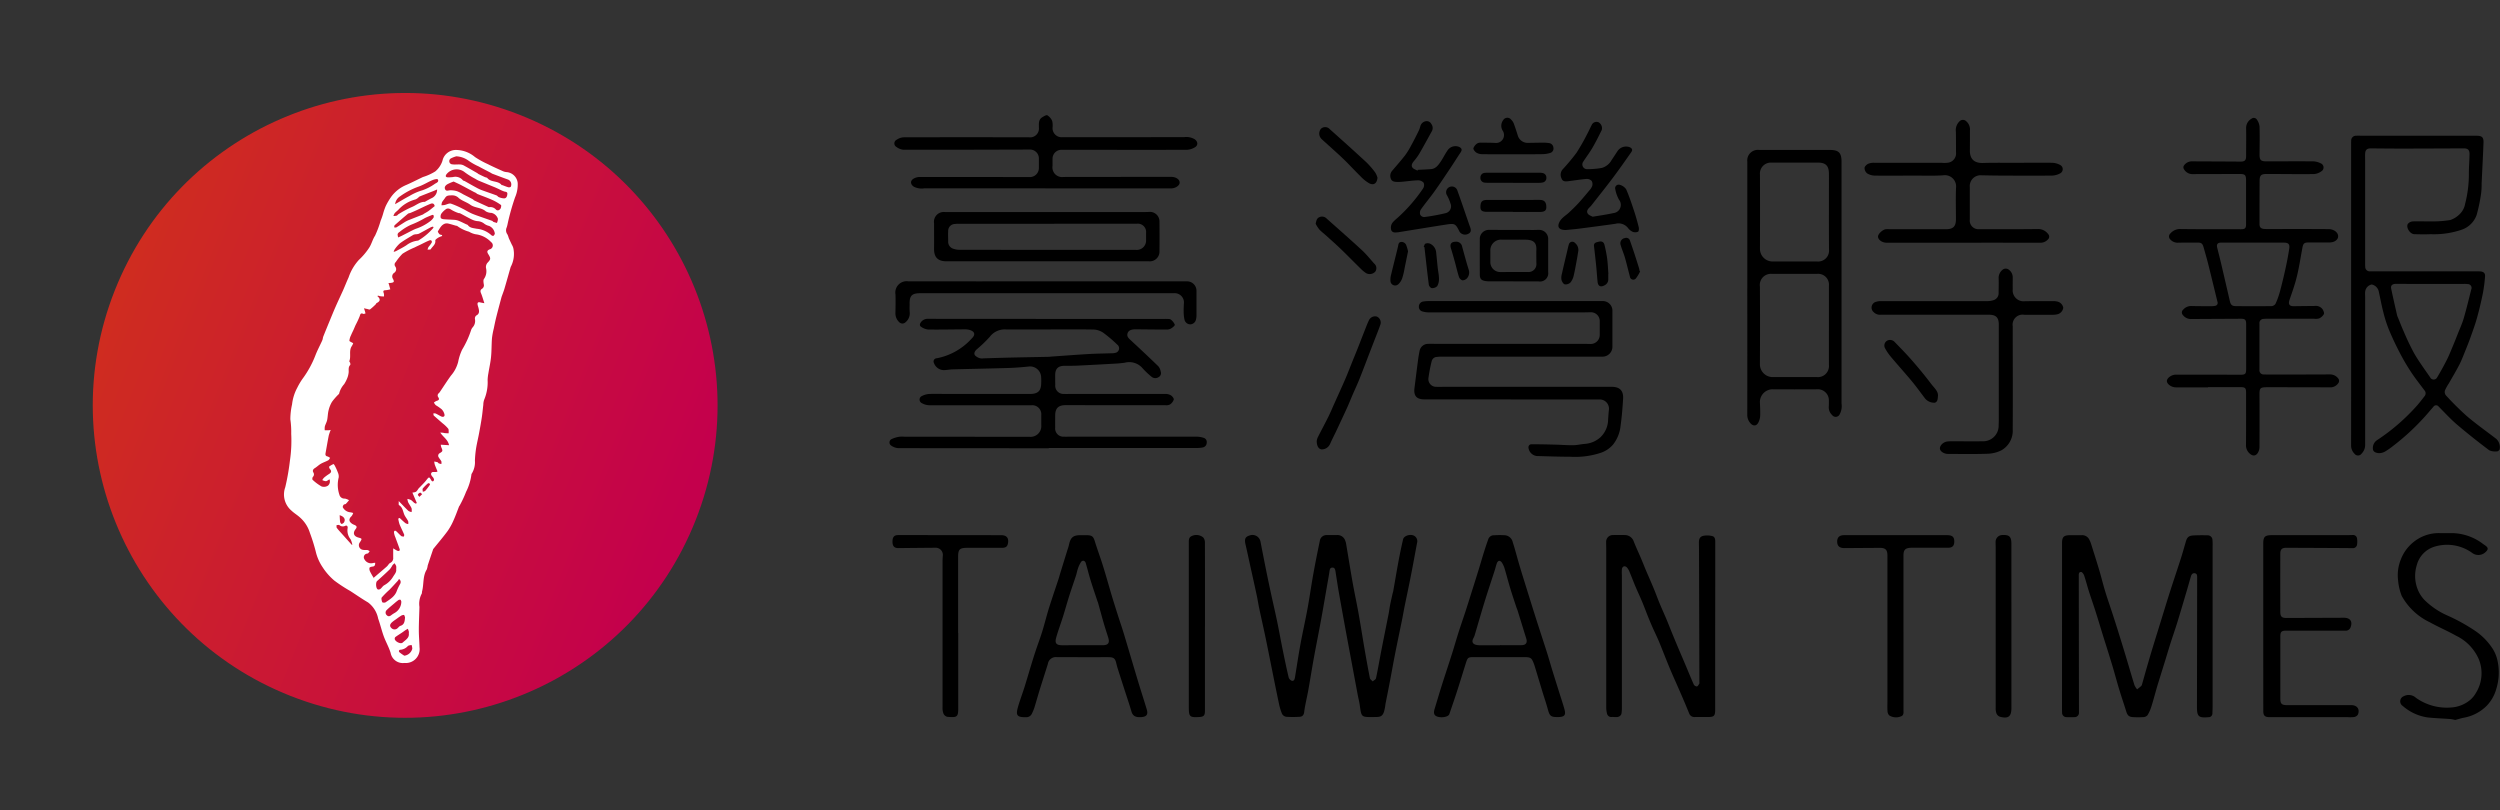 <svg xmlns="http://www.w3.org/2000/svg" xmlns:xlink="http://www.w3.org/1999/xlink" width="196.829" height="63.803" viewBox="0 0 196.829 63.803">
  <rect x="0" y="0" width="196.829" height="63.803" fill="#333333" stroke="none"/>
  <defs>
    <linearGradient id="linear-gradient" x1="0.5" y1="-0.015" x2="0.5" y2="0.977" gradientUnits="objectBoundingBox">
      <stop offset="0" stop-color="#cf2d1f"/>
      <stop offset="1" stop-color="#c4004c"/>
    </linearGradient>
  </defs>
  <g id="臺灣時報_彩_" data-name="臺灣時報(彩)" transform="translate(-4701.994 -1143.779)">
    <circle id="Ellipse_10" data-name="Ellipse 10" cx="24.595" cy="24.595" r="24.595" transform="matrix(0.367, -0.93, 0.93, 0.367, 4701.994, 1189.543)" fill="url(#linear-gradient)"/>
    <path id="Path_2763" data-name="Path 2763" d="M5579.255,1206.875V1195.06c0-.082,0-.165.006-.248a.377.377,0,0,1,.405-.405c.147-.011.3,0,.445,0l8.991,0c.459,0,.593.111.576.564-.039,1.062-.1,2.123-.147,3.184a6.426,6.426,0,0,1-.037.766,13.2,13.2,0,0,1-.354,1.718,1.9,1.9,0,0,1-1.142,1.154,6.733,6.733,0,0,1-2.477.365c-.429.021-.859.01-1.288,0-.332-.005-.674-.517-.514-.807a.552.552,0,0,1,.408-.2c.5-.021,1.007.01,1.511,0a8.353,8.353,0,0,0,1.428-.109,1.916,1.916,0,0,0,.719-.445,1.488,1.488,0,0,0,.45-.846,9.324,9.324,0,0,0,.291-2.4c0-.5.046-1,.051-1.507,0-.327-.136-.443-.46-.442-1.626.006-3.252.015-4.879.017-.809,0-1.618-.01-2.427-.016-.312,0-.438.112-.452.425-.009.181,0,.363,0,.545v8c0,.115,0,.232.007.346a.353.353,0,0,0,.385.364c.156,0,.313,0,.47,0l7.951,0c.091,0,.183,0,.272.007.242.023.376.143.356.386a11.563,11.563,0,0,1-.168,1.317c-.132.653-.285,1.3-.463,1.946-.145.522-.334,1.032-.515,1.543-.117.333-.249.661-.382.989-.154.381-.3.77-.482,1.135-.261.511-.559,1-.841,1.5a3.515,3.515,0,0,0-.31.561.436.436,0,0,0,.073.373,22.856,22.856,0,0,0,1.646,1.635c.746.634,1.547,1.2,2.328,1.8a.915.915,0,0,1,.267.818c-.033.072-.129.165-.194.164a1.18,1.18,0,0,1-.633-.088c-.867-.655-1.723-1.328-2.549-2.034-.506-.432-.956-.931-1.426-1.4a.252.252,0,0,0-.422.018c-.29.327-.566.666-.866.983a18.094,18.094,0,0,1-2.285,2.08,5.685,5.685,0,0,1-.625.44.982.982,0,0,1-.508.142c-.195-.013-.451-.077-.474-.322a.738.738,0,0,1,.333-.707,15.742,15.742,0,0,0,3-2.564c.266-.28.5-.592.739-.9a.346.346,0,0,0-.016-.456c-.349-.469-.715-.927-1.037-1.414a16.53,16.53,0,0,1-.888-1.509c-.318-.612-.616-1.237-.88-1.874a10.5,10.5,0,0,1-.439-1.387c-.14-.541-.237-1.093-.361-1.638a.713.713,0,0,0-.548-.509.647.647,0,0,0-.514.59c-.013.131,0,.264,0,.4q0,5.808,0,11.617a.969.969,0,0,1-.282.712.344.344,0,0,1-.556.007.917.917,0,0,1-.268-.692Q5579.26,1212.808,5579.255,1206.875Zm6.313-.8v0c-.446,0-.892,0-1.336,0-.479,0-.958-.008-1.436-.006-.3,0-.439.123-.387.374.146.708.311,1.414.47,2.119a.826.826,0,0,0,.055.137c.156.38.3.764.471,1.138a19.1,19.1,0,0,0,.829,1.73c.376.645.824,1.249,1.246,1.866a.308.308,0,0,0,.549,0q.411-.686.771-1.4c.181-.358.325-.734.48-1.1.124-.295.241-.592.358-.89.165-.419.357-.831.483-1.262.219-.75.4-1.511.592-2.268a.3.3,0,0,0-.275-.426,2.166,2.166,0,0,0-.321-.014Z" transform="translate(-692.154 -39.941)" fill-rule="evenodd"/>
    <path id="Path_2764" data-name="Path 2764" d="M5046.424,1272.975q-5.919,0-11.839-.008a1.082,1.082,0,0,1-.564-.2.293.293,0,0,1,.032-.514,2.209,2.209,0,0,1,.621-.185,2.119,2.119,0,0,1,.4,0l9.833.006a.844.844,0,0,0,.928-.92q0-.4,0-.793a.71.71,0,0,0-.768-.771c-2.674,0-5.35.006-8.024,0a1.267,1.267,0,0,1-.623-.172.308.308,0,0,1,.03-.561,1.433,1.433,0,0,1,.581-.156c.486-.019.974,0,1.46,0l6.44,0c.654,0,.9-.241.9-.895a4.185,4.185,0,0,0-.009-.47.873.873,0,0,0-1-.792c-.54.054-1.083.1-1.625.113-1.451.044-2.9.07-4.352.109-.238.007-.476.061-.713.058a.842.842,0,0,1-.747-.56.255.255,0,0,1,.23-.374,4.963,4.963,0,0,0,2.743-1.555c.318-.3.246-.556-.174-.677a1.314,1.314,0,0,0-.366-.044c-.966.005-1.932.027-2.9.014a1.208,1.208,0,0,1-.539-.211c-.136-.08-.118-.225-.031-.348a.649.649,0,0,1,.571-.283q9.226.008,18.452.01c.132,0,.264-.009.4,0,.09,0,.205,0,.262.05a.965.965,0,0,1,.314.4c.019.072-.173.226-.294.3a.7.7,0,0,1-.354.085c-.8,0-1.6-.012-2.4-.019a1.556,1.556,0,0,0-.2.006c-.217.026-.419.1-.477.331s.086.363.24.506c.738.684,1.473,1.371,2.194,2.072a.874.874,0,0,1,.184.42.351.351,0,0,1-.165.428.466.466,0,0,1-.557-.027,6.428,6.428,0,0,1-.7-.662,1.378,1.378,0,0,0-1.406-.446,8.646,8.646,0,0,1-.884.08q-1.444.083-2.887.153c-.329.016-.66.006-.99.012-.5.009-.721.235-.721.738,0,.256,0,.512.006.768a.645.645,0,0,0,.688.707c.189.012.38,0,.569,0q3.7,0,7.406,0a.859.859,0,0,1,.442.111c.109.07.246.24.225.336a.75.75,0,0,1-.3.385.651.651,0,0,1-.358.057q-3.926,0-7.851-.005c-.571,0-.82.237-.826.8,0,.322-.006.644,0,.966a.647.647,0,0,0,.7.716c.147.008.3,0,.445,0q5,0,10.006,0a1.8,1.8,0,0,1,.53.089.342.342,0,0,1,.249.383.38.38,0,0,1-.3.374,2.375,2.375,0,0,1-.491.045q-5.82,0-11.64,0Zm.008-9.354v0c-1.13,0-2.261.006-3.391,0a1.474,1.474,0,0,0-1.263.585,10.086,10.086,0,0,1-1.032.991c-.138.129-.237.3-.134.459a.846.846,0,0,0,.395.232.714.714,0,0,0,.271.01c.708-.02,1.417-.045,2.125-.061,1.005-.023,2.011-.039,3.016-.06.074,0,.147-.015.222-.02.974-.067,1.948-.142,2.924-.2.633-.036,1.268-.042,1.9-.062a.7.7,0,0,0,.17-.025.365.365,0,0,0,.18-.656,10.459,10.459,0,0,0-1.112-.941,1.452,1.452,0,0,0-.758-.244C5048.775,1263.607,5047.6,1263.621,5046.432,1263.621Z" transform="translate(-261.86 -93.905)" fill-rule="evenodd"/>
    <path id="Path_2765" data-name="Path 2765" d="M5513.761,1209c-.842,0-1.684,0-2.526,0-.345,0-.7-.25-.71-.489s.358-.513.712-.513q2.539,0,5.078.008c.377,0,.45-.063.451-.441q0-1.771,0-3.542c0-.355-.081-.427-.444-.425-1.3.008-2.609.011-3.913.022a.791.791,0,0,1-.62-.311.289.289,0,0,1,.016-.423.823.823,0,0,1,.655-.29c.52.014,1.04.012,1.56.012a1.228,1.228,0,0,0,.295-.026.23.23,0,0,0,.194-.311c-.243-.991-.48-1.983-.729-2.973-.11-.439-.238-.873-.36-1.309-.09-.322-.177-.389-.506-.389-.5,0-.991,0-1.486.009a.766.766,0,0,1-.624-.246.319.319,0,0,1,0-.483.989.989,0,0,1,.8-.346c1.584.021,3.17.014,4.755.016.314,0,.4-.08.4-.395q0-1.721,0-3.443c0-.444-.086-.513-.523-.511-1.23.006-2.46,0-3.691.01a.765.765,0,0,1-.686-.408.269.269,0,0,1-.006-.246.766.766,0,0,1,.6-.352c1.3.007,2.592.01,3.888.02.3,0,.42-.1.422-.411,0-.751.015-1.5,0-2.254a.835.835,0,0,1,.42-.709.285.285,0,0,1,.421.058,1.162,1.162,0,0,1,.216.554c.022.734.008,1.469,0,2.2,0,.434.093.542.536.542,1.222,0,2.444-.009,3.666,0a1.366,1.366,0,0,1,.607.153.351.351,0,0,1,.042.641,1.1,1.1,0,0,1-.586.208c-1.23.013-2.46-.006-3.691-.008-.464,0-.567.106-.569.571q-.008,1.684-.008,3.368c0,.252.1.362.35.387.147.015.3.01.445.01,1.552,0,3.1-.007,4.656.006a.9.9,0,0,1,.536.178c.351.293.235.709-.214.838a1.274,1.274,0,0,1-.343.035c-.52,0-1.041,0-1.561,0-.351,0-.427.079-.492.423-.14.753-.254,1.513-.435,2.257-.15.621-.368,1.228-.577,1.834-.118.342-.015.512.344.505.544-.01,1.089-.014,1.634-.02a.659.659,0,0,1,.615.249c.073.113.156.3.111.391a.82.82,0,0,1-.377.342,1.028,1.028,0,0,1-.416.022l-3.616,0a3.094,3.094,0,0,0-.346.016.324.324,0,0,0-.318.366q0,1.821,0,3.641a.322.322,0,0,0,.344.364c.223.01.446.007.668.007,1.52,0,3.039,0,4.558-.009a.8.8,0,0,1,.663.363.308.308,0,0,1,0,.289.76.76,0,0,1-.657.368c-1.626-.013-3.253-.009-4.879-.011h-.124c-.518.005-.573.073-.57.59q.011,2.068,0,4.137a.879.879,0,0,1-.119.419c-.165.284-.413.294-.654.074a.862.862,0,0,1-.289-.7c.013-1.362.006-2.725.006-4.087,0-.376-.073-.441-.453-.439-.85,0-1.7,0-2.551,0Zm3.548-11.4h-2.476c-.321,0-.418.127-.34.433.105.415.211.829.309,1.246q.342,1.454.676,2.911c.067.3.164.41.464.414q1.411.014,2.822,0a.413.413,0,0,0,.314-.184,6.057,6.057,0,0,0,.344-.948q.248-.929.452-1.87c.111-.506.207-1.017.285-1.529.053-.347-.074-.469-.425-.468Z" transform="translate(-637.929 -34.723)" fill-rule="evenodd"/>
    <path id="Path_2766" data-name="Path 2766" d="M5471.405,1350.588q0-3.257,0-6.514c0-.5.127-.63.627-.638.305-.005.61.005.916,0a.625.625,0,0,1,.616.374,1.885,1.885,0,0,1,.124.3c.221.7.445,1.4.653,2.1.166.558.3,1.125.472,1.683.151.5.329,1,.492,1.5q.223.68.439,1.362c.213.682.426,1.364.633,2.049.246.812.479,1.627.73,2.437a1.489,1.489,0,0,0,.21.334c.108-.089.222-.173.324-.268a.289.289,0,0,0,.064-.133c.154-.536.3-1.074.458-1.609q.181-.628.371-1.253c.238-.777.48-1.554.72-2.331.214-.691.423-1.384.644-2.073.279-.871.572-1.736.852-2.606.144-.447.269-.9.4-1.351.1-.349.229-.474.587-.494.378-.022.759-.02,1.139-.012a.379.379,0,0,1,.375.388,4.846,4.846,0,0,1,.009.52q0,6.291,0,12.582c0,.173-.009.346-.015.52a.3.3,0,0,1-.313.313l-.025,0c-.752.065-.881-.062-.879-.827q.01-5.1.015-10.2c0-.139-.009-.277-.179-.307s-.262.082-.306.227c-.109.362-.208.727-.315,1.09-.248.838-.493,1.676-.75,2.511-.169.551-.361,1.095-.537,1.644-.147.463-.284.929-.427,1.392-.2.644-.4,1.286-.6,1.932-.169.567-.315,1.14-.49,1.7a3.044,3.044,0,0,1-.3.673.447.447,0,0,1-.313.156,6.95,6.95,0,0,1-.841,0c-.307-.015-.431-.14-.522-.435-.179-.582-.378-1.157-.555-1.74-.171-.565-.323-1.137-.489-1.7-.11-.378-.229-.753-.345-1.129-.131-.424-.266-.848-.4-1.272-.213-.691-.42-1.384-.639-2.073-.164-.517-.347-1.028-.511-1.545-.132-.416-.238-.841-.378-1.254-.038-.113-.157-.278-.241-.279-.2,0-.182.192-.181.339q.006,5.214.014,10.427c0,.1,0,.2,0,.3a.342.342,0,0,1-.356.364q-.309.014-.619,0a.346.346,0,0,1-.354-.369c-.006-.107-.006-.215-.006-.322Z" transform="translate(-607.064 -157.521)" fill-rule="evenodd"/>
    <path id="Path_2767" data-name="Path 2767" d="M5176.608,1357.724c-.882,0-.876,0-1-.9-.039-.294-.116-.583-.171-.875q-.4-2.139-.8-4.279-.344-1.86-.675-3.722c-.1-.568-.184-1.14-.273-1.71-.024-.149-.069-.29-.248-.284s-.2.155-.223.3c-.038.269-.087.537-.134.8-.175,1.007-.345,2.015-.529,3.02-.179.981-.378,1.959-.557,2.941-.154.843-.287,1.69-.437,2.534-.069.39-.158.776-.233,1.165-.04.2-.077.4-.1.609-.026.231-.137.373-.375.38a9.1,9.1,0,0,1-1.039,0,.469.469,0,0,1-.333-.235,4.66,4.66,0,0,1-.251-.851c-.185-.87-.358-1.744-.534-2.616-.169-.84-.333-1.682-.508-2.521-.165-.79-.345-1.576-.512-2.365-.073-.346-.122-.7-.2-1.045-.158-.742-.326-1.482-.489-2.223-.126-.571-.246-1.144-.379-1.713-.1-.428-.024-.608.336-.713a.641.641,0,0,1,.818.4.527.527,0,0,1,.021.072c.144.736.286,1.472.434,2.208q.188.933.39,1.863c.158.734.331,1.465.484,2.2.163.783.3,1.569.463,2.352.141.694.285,1.388.449,2.078a.423.423,0,0,0,.255.275c.191.033.223-.155.248-.3.141-.853.267-1.709.423-2.559.172-.94.385-1.873.558-2.812s.3-1.872.471-2.805c.153-.85.326-1.7.5-2.544a.526.526,0,0,1,.565-.452c.247,0,.5,0,.743,0a.644.644,0,0,1,.7.46,1.025,1.025,0,0,1,.06.214c.171,1.016.332,2.033.513,3.048.144.811.32,1.616.465,2.426.164.916.306,1.837.464,2.754.136.788.276,1.575.432,2.359.019.1.145.172.221.258.09-.082.24-.151.26-.247.154-.725.278-1.458.419-2.186.188-.962.384-1.923.574-2.885.044-.226.069-.457.114-.683.062-.315.135-.628.205-.942.011-.048.032-.094.041-.143.142-.8.275-1.607.424-2.407q.159-.85.355-1.693c.057-.247.449-.4.747-.327a.487.487,0,0,1,.354.61c-.168.883-.324,1.768-.5,2.65-.155.793-.326,1.583-.487,2.375-.064.315-.115.633-.179.948-.185.912-.379,1.822-.559,2.735-.146.736-.274,1.475-.416,2.212-.112.59-.232,1.179-.347,1.77a4.242,4.242,0,0,1-.114.6c-.118.334-.264.415-.62.415Z" transform="translate(-366.552 -157.489)" fill-rule="evenodd"/>
    <path id="Path_2768" data-name="Path 2768" d="M5353.968,1210.62v-9.982a.832.832,0,0,1,.928-.914q2.786,0,5.573,0c.693,0,.918.224.918.921q0,9.524,0,19.048a1.347,1.347,0,0,1-.142.837.347.347,0,0,1-.6.064.814.814,0,0,1-.263-.643c.012-.156.009-.314.009-.471a.872.872,0,0,0-.947-.911q-1.77.011-3.541,0a1.009,1.009,0,0,0-.943.96c.01.379.037.76.021,1.138a1.291,1.291,0,0,1-.152.534c-.144.271-.4.28-.605.051a.979.979,0,0,1-.258-.7q.008-4.967,0-9.932Zm6.426,2.913q0-1.56,0-3.12a.853.853,0,0,0-.943-.931q-1.77,0-3.54,0a.876.876,0,0,0-.95,1q.018,3.056,0,6.114a1.006,1.006,0,0,0,.965,1.011q1.758,0,3.515,0a.871.871,0,0,0,.953-.953Q5360.391,1215.092,5360.394,1213.532Zm0-8.955h0q0-.742,0-1.485c0-.5.006-1.006,0-1.51-.006-.613-.253-.86-.859-.862q-1.833,0-3.663,0a.863.863,0,0,0-.907.945q.009,2.932,0,5.864a.992.992,0,0,0,.948.975q1.77,0,3.54,0a.86.86,0,0,0,.947-.953Q5360.391,1206.063,5360.394,1204.577Z" transform="translate(-514.406 -44.14)" fill-rule="evenodd"/>
    <path id="Path_2769" data-name="Path 2769" d="M5237.316,1263.861h-6.786c-.648,0-.888-.28-.8-.928.094-.727.182-1.456.278-2.183.032-.245.075-.488.125-.73a.68.68,0,0,1,.663-.532c.2-.008.4,0,.595,0H5243c.182,0,.363.005.544.008a.713.713,0,0,0,.768-.744q0-.507,0-1.016a.693.693,0,0,0-.748-.733c-.2,0-.4.008-.594.008q-6.043,0-12.087,0a1.726,1.726,0,0,1-.51-.069.372.372,0,0,1-.3-.4.4.4,0,0,1,.354-.389,2.442,2.442,0,0,1,.418-.031q6.823,0,13.647,0a.756.756,0,0,1,.817.816q0,1.362,0,2.724a.782.782,0,0,1-.833.833q-6.3,0-12.606,0a3.2,3.2,0,0,0-.37.021.439.439,0,0,0-.418.333,12.1,12.1,0,0,0-.259,1.352.608.608,0,0,0,.634.67c.214.009.429,0,.644,0l13.151,0c.631,0,.938.3.9.935-.043.715-.1,1.432-.2,2.141a2.836,2.836,0,0,1-.592,1.471,2.216,2.216,0,0,1-.9.626,6.458,6.458,0,0,1-2.483.332c-.874,0-1.748-.033-2.622-.056a.751.751,0,0,1-.655-.66.239.239,0,0,1,.261-.267c.61,0,1.22.013,1.83.029.476.012.952.052,1.428.046.311,0,.621-.084.933-.105a2.052,2.052,0,0,0,1.209-.515,1.968,1.968,0,0,0,.611-1.415c.019-.239.031-.477.058-.715a.729.729,0,0,0-.738-.852c-.181,0-.363,0-.545,0h-6.439Z" transform="translate(-416.368 -88.637)" fill-rule="evenodd"/>
    <path id="Path_2770" data-name="Path 2770" d="M5309.873,1350.616v6.539c0,.521-.077.6-.606.6-.33,0-.66,0-.991,0a.438.438,0,0,1-.458-.3c-.225-.555-.459-1.107-.7-1.658-.283-.656-.581-1.3-.856-1.963s-.528-1.328-.8-1.987c-.167-.4-.36-.788-.536-1.185-.123-.278-.239-.559-.352-.841-.153-.38-.294-.766-.453-1.145-.167-.4-.354-.794-.524-1.194-.153-.363-.292-.733-.445-1.1a1.251,1.251,0,0,0-.225-.4c-.171-.174-.373-.094-.4.149a3.756,3.756,0,0,0,0,.469q0,5.263,0,10.526a2.614,2.614,0,0,1-.026.321.323.323,0,0,1-.046.139c-.188.257-.466.151-.711.164a.339.339,0,0,1-.383-.249,2,2,0,0,1-.066-.486q0-6.254,0-12.508c0-.182-.011-.364-.007-.545a.526.526,0,0,1,.532-.535q.483-.008.966,0a.743.743,0,0,1,.68.517c.17.435.372.857.554,1.287.151.355.292.715.442,1.07.2.461.4.917.591,1.379.161.387.3.781.462,1.168s.335.767.5,1.154c.173.415.337.835.507,1.252q.215.523.434,1.044c.195.461.395.92.589,1.381.214.507.419,1.018.645,1.52a.3.3,0,0,0,.24.148c.075-.012.139-.133.191-.216.023-.036.008-.1.008-.146q-.015-5.189-.03-10.377c0-.2-.006-.4-.007-.595,0-.3.088-.472.374-.531a1.643,1.643,0,0,1,.674.026c.206.046.239.244.239.44,0,.983,0,1.965,0,2.948Z" transform="translate(-472.84 -157.523)" fill-rule="evenodd"/>
    <path id="Path_2771" data-name="Path 2771" d="M5047.587,1192.535h-9.536a1.369,1.369,0,0,1-.816-.126c-.287-.187-.311-.475-.015-.644a.982.982,0,0,1,.467-.125q4.323,0,8.645.008a.712.712,0,0,0,.742-.719c0-.256,0-.512,0-.768a.7.7,0,0,0-.722-.681c-3.311.01-6.621.021-9.932.016a1.072,1.072,0,0,1-.557-.218.319.319,0,0,1,.017-.571,1.075,1.075,0,0,1,.542-.191q4.941-.012,9.883,0a.693.693,0,0,0,.771-.756c0-.3-.053-.629.266-.823.124-.075.319-.2.4-.152a.979.979,0,0,1,.379.443,1.609,1.609,0,0,1,.029.539.713.713,0,0,0,.752.743q4.805,0,9.611-.008a1.311,1.311,0,0,1,.827.166c.263.187.285.483.007.642a1.328,1.328,0,0,1-.62.19c-3.287.009-6.572,0-9.859,0a.7.7,0,0,0-.719.717c0,.182,0,.363,0,.545a.762.762,0,0,0,.868.877q4.236-.006,8.471-.008c.376,0,.671.2.669.451,0,.234-.331.457-.678.457h-9.884Z" transform="translate(-263.287 -33.927)" fill-rule="evenodd"/>
    <path id="Path_2772" data-name="Path 2772" d="M5246.818,1357.778c-.533,0-.627-.085-.766-.6-.124-.461-.281-.914-.421-1.371-.2-.661-.4-1.323-.6-1.985-.017-.055-.033-.111-.053-.165-.205-.563-.261-.6-.862-.6h-3.911c-.419,0-.471.04-.6.44-.221.706-.436,1.414-.663,2.119-.2.632-.422,1.259-.634,1.889a.531.531,0,0,1-.028.069c-.1.2-.627.287-.959.158-.229-.088-.286-.269-.191-.581.192-.63.377-1.262.575-1.889.258-.815.531-1.625.789-2.439.182-.572.345-1.15.527-1.723.169-.533.355-1.06.529-1.592.146-.446.285-.893.426-1.341.209-.665.421-1.329.627-2,.142-.455.271-.915.414-1.37.111-.353.228-.705.354-1.053a.464.464,0,0,1,.46-.28,7.1,7.1,0,0,1,.865,0,.7.7,0,0,1,.594.562c.173.522.306,1.058.461,1.587q.193.663.4,1.322c.318,1.021.635,2.043.958,3.062.279.879.571,1.754.85,2.632.15.471.282.946.427,1.418.193.629.393,1.255.589,1.883.128.407.266.812.379,1.223C5247.49,1357.635,5247.36,1357.776,5246.818,1357.778Zm-4.534-5.655v-.006c.569,0,1.138.009,1.707,0,.337-.007.459-.2.362-.511-.229-.737-.455-1.474-.683-2.211-.027-.087-.066-.169-.095-.255-.161-.492-.329-.982-.479-1.477-.162-.534-.3-1.076-.46-1.61a1.849,1.849,0,0,0-.211-.445.287.287,0,0,0-.208-.134c-.066.008-.147.1-.176.177-.073.192-.115.4-.179.591-.262.814-.536,1.624-.788,2.441-.273.887-.526,1.78-.791,2.67a1.359,1.359,0,0,1-.1.224c-.137.268-.064.446.226.517a1.488,1.488,0,0,0,.343.031C5241.262,1352.125,5241.773,1352.123,5242.285,1352.123Z" transform="translate(-422.191 -157.543)" fill-rule="evenodd"/>
    <path id="Path_2773" data-name="Path 2773" d="M5086.639,1343.467c.107,0,.215,0,.322,0,.422.013.513.1.638.506.164.534.357,1.06.531,1.591.125.383.24.769.355,1.155.151.513.295,1.028.449,1.54s.322,1.037.486,1.554c.145.455.3.9.441,1.361.378,1.255.746,2.513,1.124,3.767.226.748.469,1.491.694,2.24.127.423-.021.59-.466.613-.359.018-.625-.053-.739-.446-.166-.568-.358-1.129-.54-1.693s-.364-1.129-.543-1.694c-.047-.149-.083-.3-.121-.453-.077-.311-.194-.422-.515-.433-.362-.012-.726,0-1.09,0l-3.07-.006a.633.633,0,0,0-.7.533c-.21.676-.43,1.348-.639,2.024-.148.479-.281.963-.429,1.441a4.2,4.2,0,0,1-.181.432.486.486,0,0,1-.494.3c-.665.007-.8-.136-.619-.774.146-.522.342-1.03.506-1.548.174-.549.333-1.1.5-1.653.125-.409.25-.819.385-1.224.168-.508.359-1.008.518-1.519.168-.54.306-1.09.465-1.633.1-.34.212-.675.322-1.012.167-.508.339-1.014.507-1.522.046-.141.082-.284.125-.426q.272-.882.545-1.764c.051-.165.114-.328.15-.5.125-.587.341-.765.931-.754Zm-.059,8.664v0c.545,0,1.09,0,1.635,0,.423,0,.559-.181.439-.574s-.247-.768-.359-1.155c-.156-.536-.3-1.077-.45-1.615-.011-.039-.032-.076-.045-.115-.183-.552-.372-1.1-.543-1.658-.138-.448-.248-.9-.382-1.352-.059-.2-.254-.247-.374-.076a2.25,2.25,0,0,0-.246.532c-.062.17-.088.352-.145.524-.181.554-.375,1.1-.551,1.66s-.32,1.09-.491,1.631-.368,1.059-.519,1.6c-.125.444.014.6.471.6Z" transform="translate(-299.4 -157.553)" fill-rule="evenodd"/>
    <path id="Path_2774" data-name="Path 2774" d="M5405.484,1198.172h-5.993c-.033,0-.066,0-.1,0-.336-.015-.628-.232-.641-.475-.012-.207.362-.564.625-.588.123-.011.248,0,.371,0q2.18,0,4.359,0c.56,0,.781-.223.781-.782,0-.834-.027-1.669.008-2.5a.883.883,0,0,0-1.023-.96c-.731.048-1.468.02-2.2.022-1.057,0-2.113.012-3.17,0a1.2,1.2,0,0,1-.6-.17.559.559,0,0,1-.212-.427c0-.116.154-.266.276-.329a1.1,1.1,0,0,1,.481-.084c1.767,0,3.534,0,5.3,0a2.132,2.132,0,0,0,.539-.01.737.737,0,0,0,.605-.823c0-.536,0-1.073-.009-1.609a.958.958,0,0,1,.276-.811.369.369,0,0,1,.531-.023.847.847,0,0,1,.3.727c0,.528,0,1.057-.005,1.585-.006.679.356,1,1.038.979.833-.026,1.668-.012,2.5-.014.99,0,1.981-.014,2.971,0a1.412,1.412,0,0,1,.606.176.37.37,0,0,1,0,.652,1.432,1.432,0,0,1-.629.179c-1.346.014-2.691.006-4.037,0-.5,0-1.007-.013-1.51-.021a.853.853,0,0,0-.945.929q0,1.275,0,2.551a.68.68,0,0,0,.738.76c1.552,0,3.1.011,4.656-.011a.974.974,0,0,1,.792.418.291.291,0,0,1-.04.406.772.772,0,0,1-.62.254Q5408.493,1198.17,5405.484,1198.172Z" transform="translate(-548.897 -35.284)" fill-rule="evenodd"/>
    <path id="Path_2775" data-name="Path 2775" d="M5546.483,1350.613q0-3.245,0-6.489c0-.569.12-.69.7-.69q2.91,0,5.82,0c.173,0,.347-.006.52-.01a.31.31,0,0,1,.346.284,1.52,1.52,0,0,1,0,.466.327.327,0,0,1-.373.282q-2.6-.019-5.2-.026c-.34,0-.469.124-.47.463q-.007,2.291,0,4.581c0,.38.118.483.5.481q2.253-.008,4.507-.017c.5,0,.706.3.52.768a.4.4,0,0,1-.418.247c-.3,0-.594,0-.892,0l-3.739,0c-.392,0-.476.083-.476.484q0,2.427,0,4.854c0,.417.1.526.531.526q2.527,0,5.052,0c.46,0,.7.319.524.745a.453.453,0,0,1-.307.194,2.8,2.8,0,0,1-.518.006h-5.894c-.1,0-.2,0-.3,0-.305-.016-.415-.125-.43-.426,0-.091,0-.182,0-.272Z" transform="translate(-666.3 -157.522)" fill-rule="evenodd"/>
    <path id="Path_2776" data-name="Path 2776" d="M5059.4,1222.872h7.528c.174,0,.347-.007.521-.012a.749.749,0,0,1,.819.763q.012,1.164,0,2.328a.764.764,0,0,1-.843.795q-7.962,0-15.925,0c-.673,0-.986-.309-.979-.983s0-1.337,0-2.006a.773.773,0,0,1,.874-.886h8Zm0,.92v0h-6.959a1.8,1.8,0,0,0-.271.016.541.541,0,0,0-.537.571c-.018.263,0,.528,0,.792a.57.57,0,0,0,.383.58,1.506,1.506,0,0,0,.528.09q6.935.008,13.87.007a.736.736,0,0,0,.8-.769c0-.19,0-.38,0-.57a.657.657,0,0,0-.747-.72Z" transform="translate(-274.987 -62.395)" fill-rule="evenodd"/>
    <path id="Path_2777" data-name="Path 2777" d="M5405.342,1247.635h-4.259a.7.7,0,0,1-.564-.195.471.471,0,0,1,.209-.83,1.094,1.094,0,0,1,.341-.047q4.184,0,8.37,0a1.512,1.512,0,0,0,.529-.083.565.565,0,0,0,.379-.557c0-.4.018-.793,0-1.188a.812.812,0,0,1,.375-.685.4.4,0,0,1,.379.006.755.755,0,0,1,.357.644c0,.306-.007.611,0,.917a.859.859,0,0,0,.97.953c.743-.007,1.486-.008,2.229-.007a1.393,1.393,0,0,1,.318.036.6.6,0,0,1,.461.491.617.617,0,0,1-.425.5,1.557,1.557,0,0,1-.416.049c-.743,0-1.485,0-2.229,0a.788.788,0,0,0-.909.906c0,2.708.016,5.415,0,8.122a1.768,1.768,0,0,1-.908,1.651,2.608,2.608,0,0,1-1.095.263c-1.03.035-2.063.015-3.095.013-.313,0-.615-.2-.634-.413-.021-.239.249-.516.566-.564a3.046,3.046,0,0,1,.444-.018c.792,0,1.585.005,2.377,0a1.221,1.221,0,0,0,1.236-1.164c0-.157.012-.314.012-.47q0-3.776,0-7.552c0-.557-.218-.777-.781-.778h-4.235Z" transform="translate(-550.998 -79.077)" fill-rule="evenodd"/>
    <path id="Path_2778" data-name="Path 2778" d="M5601.2,1357.4a3.225,3.225,0,0,0-.388-.074c-.59-.045-1.184-.063-1.771-.124a3.79,3.79,0,0,1-1.97-.905.431.431,0,0,1,.076-.768.839.839,0,0,1,.964.129,4.191,4.191,0,0,0,2.776.758,2.579,2.579,0,0,0,1.532-.63,2.042,2.042,0,0,0,.4-.5,2.926,2.926,0,0,0,.243-2.653,3.665,3.665,0,0,0-1.791-1.865c-.68-.382-1.4-.687-2.083-1.067a4.924,4.924,0,0,1-2.2-2.07,4.331,4.331,0,0,1-.289-1.244,3.283,3.283,0,0,1,.22-1.628,3.233,3.233,0,0,1,1.032-1.394,3.149,3.149,0,0,1,2-.678c.322,0,.644.005.965,0a4.126,4.126,0,0,1,2.458.842c.047.033.093.069.142.1.308.2.316.346.035.585a.811.811,0,0,1-1.008.039,3.374,3.374,0,0,0-2.944-.507,2.064,2.064,0,0,0-1.424,1.458,2.868,2.868,0,0,0,.053,1.869,2.571,2.571,0,0,0,.559.887,6.006,6.006,0,0,0,1.743,1.191,14.262,14.262,0,0,1,2.325,1.291,4.921,4.921,0,0,1,1.33,1.409,2.884,2.884,0,0,1,.348.9,4.374,4.374,0,0,1-.106,2.223,3.122,3.122,0,0,1-.753,1.312,3.388,3.388,0,0,1-1.738.925C5601.689,1357.253,5601.451,1357.334,5601.2,1357.4Z" transform="translate(-705.902 -156.936)" fill-rule="evenodd"/>
    <path id="Path_2779" data-name="Path 2779" d="M5048.011,1248.756h11.019a.741.741,0,0,1,.753.742c0,.628,0,1.255,0,1.882a1.332,1.332,0,0,1-.037.367.478.478,0,0,1-.426.394.471.471,0,0,1-.479-.361,2.737,2.737,0,0,1-.066-.634c-.008-.206.006-.412.014-.619a.731.731,0,0,0-.8-.836q-9.979,0-19.958,0c-.512,0-.73.117-.81.474a2.021,2.021,0,0,0-.021.418,5.135,5.135,0,0,0,.009.643.9.9,0,0,1-.325.743.351.351,0,0,1-.512-.006.947.947,0,0,1-.293-.685c.012-.495.019-.99.007-1.484a.891.891,0,0,1,1.011-1.039Q5042.552,1248.76,5048.011,1248.756Z" transform="translate(-263.588 -82.826)" fill-rule="evenodd"/>
    <path id="Path_2780" data-name="Path 2780" d="M5392.729,1351.149q0,3.021,0,6.042c0,.2.048.458-.2.534a.991.991,0,0,1-.924-.078.5.5,0,0,1-.133-.329c-.02-.246-.007-.494-.007-.742l0-11.516c0-.449-.157-.606-.615-.6q-1.387.007-2.774.018c-.375,0-.561-.158-.567-.5s.178-.519.545-.519q4.05,0,8.1,0c.422,0,.575.14.575.5,0,.331-.144.49-.478.491-.892,0-1.783,0-2.675,0-.083,0-.165,0-.248,0-.464.022-.6.16-.6.625Q5392.728,1348.116,5392.729,1351.149Z" transform="translate(-540.871 -157.546)" fill-rule="evenodd"/>
    <path id="Path_2781" data-name="Path 2781" d="M5040.208,1351.15v5.869c0,.017,0,.033,0,.05,0,.706-.09.751-.875.68a.457.457,0,0,1-.29-.257,1.241,1.241,0,0,1-.071-.484q0-5.745,0-11.49c0-.149.01-.3.02-.445a.562.562,0,0,0-.594-.633q-1.449.011-2.9.028c-.313,0-.456-.137-.466-.473-.011-.381.119-.551.436-.551q4.061,0,8.123.007c.417,0,.6.211.538.607-.042.279-.162.386-.476.388-.875,0-1.75,0-2.625,0h-.1c-.617,0-.731.121-.73.738,0,1.989,0,3.979,0,5.968Z" transform="translate(-262.77 -157.536)" fill-rule="evenodd"/>
    <path id="Path_2782" data-name="Path 2782" d="M5222.873,1192.8c.346-.018.692-.028,1.038-.056.4-.033.6-.34.8-.637.17-.261.308-.544.484-.8a.751.751,0,0,1,.966-.3c.2.116.209.238.083.427-.276.409-.535.829-.81,1.239-.412.615-.819,1.232-1.249,1.834-.343.482-.727.935-1.069,1.418a.506.506,0,0,0-.047.41.375.375,0,0,0,.309.183,15.7,15.7,0,0,0,1.7-.31.556.556,0,0,0,.376-.751,3.4,3.4,0,0,0-.266-.632.454.454,0,1,1,.8-.412c.275.757.531,1.522.795,2.284.07.2.137.406.213.607.1.272.065.429-.136.527a.529.529,0,0,1-.686-.145.376.376,0,0,1-.023-.044c-.3-.6-.364-.639-1.027-.536-1.222.189-2.441.391-3.662.588-.049.008-.1.021-.146.024-.187.011-.389.061-.515-.139a.649.649,0,0,1,.11-.649,3.017,3.017,0,0,1,.341-.324,12.465,12.465,0,0,0,2.041-2.34.491.491,0,0,0,.046-.448.574.574,0,0,0-.435-.192c-.41.009-.82.072-1.23.109a3.38,3.38,0,0,1-.469.015c-.185-.009-.376-.043-.447-.247a.6.6,0,0,1,.1-.628c.346-.407.7-.807,1.028-1.23a6.3,6.3,0,0,0,.5-.822c.2-.359.379-.725.561-1.092a1.873,1.873,0,0,0,.125-.347.547.547,0,0,1,.445-.415.408.408,0,0,1,.431.229.525.525,0,0,1,.022.585c-.323.582-.638,1.167-.972,1.743a4.483,4.483,0,0,1-.438.6c-.126.153-.222.329-.106.492.085.12.269.17.409.252Z" transform="translate(-409.258 -35.649)" fill-rule="evenodd"/>
    <path id="Path_2783" data-name="Path 2783" d="M5286.187,1196.69c.6-.1,1.125-.174,1.638-.288a.65.65,0,0,0,.435-1.057,2.738,2.738,0,0,1-.293-.833.279.279,0,0,1,.36-.334.893.893,0,0,1,.5.353c.246.563.439,1.15.633,1.735.137.412.253.833.357,1.255.027.111.01.313-.053.346a.547.547,0,0,1-.415.014.971.971,0,0,1-.38-.308.951.951,0,0,0-1-.325q-1.433.2-2.867.383c-.327.042-.656.069-.984.1a1.112,1.112,0,0,1-.295-.018c-.312-.061-.4-.255-.278-.547.158-.372.507-.551.782-.808.257-.24.511-.485.749-.744.289-.316.562-.646.835-.975a1.1,1.1,0,0,0,.242-.368.508.508,0,0,0-.042-.4.531.531,0,0,0-.4-.158c-.5.042-.994.125-1.492.185-.2.023-.4.011-.476-.213a.653.653,0,0,1,.061-.7,16.332,16.332,0,0,0,1.108-1.323,16.118,16.118,0,0,0,.854-1.5c.123-.224.222-.46.342-.686a.417.417,0,0,1,.537-.226.532.532,0,0,1,.262.606c-.232.472-.467.943-.732,1.4-.218.376-.486.723-.721,1.089a.373.373,0,0,0,.309.6,6.4,6.4,0,0,0,1.156-.1,1.289,1.289,0,0,0,.767-.628c.161-.229.307-.468.464-.7a.812.812,0,0,1,.961-.3c.2.1.238.217.113.395-.46.652-.915,1.309-1.394,1.948-.558.744-1.14,1.471-1.711,2.2a1.682,1.682,0,0,1-.165.184c-.148.14-.275.316-.15.5C5285.889,1196.576,5286.082,1196.628,5286.187,1196.69Z" transform="translate(-458.802 -35.847)" fill-rule="evenodd"/>
    <path id="Path_2784" data-name="Path 2784" d="M5146.847,1350.637v6.638c0,.355-.092.455-.446.476-.755.045-.824-.02-.824-.774v-12.906c0-.222-.029-.456.235-.572a.85.85,0,0,1,.905.119.625.625,0,0,1,.128.38c.008,2.213.005,4.425.005,6.638Z" transform="translate(-349.986 -157.52)" fill-rule="evenodd"/>
    <path id="Path_2785" data-name="Path 2785" d="M5447.877,1350.6q0,3.207,0,6.414v.025c0,.668-.242.86-.9.687a.477.477,0,0,1-.272-.248,1.2,1.2,0,0,1-.066-.46q0-6.277,0-12.555c0-.173-.01-.347-.007-.52a.535.535,0,0,1,.52-.525c.565-.029.724.127.723.694Q5447.875,1347.359,5447.877,1350.6Z" transform="translate(-587.521 -157.515)" fill-rule="evenodd"/>
    <path id="Path_2786" data-name="Path 2786" d="M5256.817,1233.6c-.636,0-1.271,0-1.906,0a1.866,1.866,0,0,1-.3-.02c-.332-.054-.447-.179-.449-.511q-.008-1.436,0-2.872a.714.714,0,0,1,.736-.647l3.491.007c.157,0,.313-.01.47-.007a.708.708,0,0,1,.686.7q0,1.312,0,2.624a.65.65,0,0,1-.751.734c-.66-.005-1.32,0-1.98,0Zm.025-.734h0c.364,0,.727.006,1.089,0a.623.623,0,0,0,.684-.7c0-.354-.011-.71,0-1.064.018-.536-.217-.769-.842-.78s-1.237.005-1.856,0a.84.84,0,0,0-.925.893q0,.421,0,.842a.779.779,0,0,0,.808.812C5256.149,1232.871,5256.5,1232.866,5256.843,1232.866Z" transform="translate(-435.66 -67.672)" fill-rule="evenodd"/>
    <path id="Path_2787" data-name="Path 2787" d="M5193.31,1271.61a1.039,1.039,0,0,1,.07-.267c.277-.551.571-1.093.845-1.645.168-.337.312-.686.466-1.03.282-.63.571-1.257.846-1.89.177-.407.336-.822.5-1.233s.329-.805.489-1.21c.182-.458.357-.918.539-1.375.115-.29.222-.585.358-.865a.535.535,0,0,1,.621-.286.515.515,0,0,1,.265.67c-.143.412-.31.815-.466,1.222q-.187.483-.374.966c-.263.683-.518,1.368-.79,2.048-.164.411-.354.812-.53,1.219-.156.362-.3.729-.464,1.087-.29.635-.588,1.267-.886,1.9-.144.3-.3.6-.435.91a.718.718,0,0,1-.675.436C5193.461,1272.235,5193.313,1272.006,5193.31,1271.61Z" transform="translate(-387.648 -93.106)" fill-rule="evenodd"/>
    <path id="Path_2788" data-name="Path 2788" d="M5254.872,1190.588c-.8,0-1.6.006-2.4-.005a.91.91,0,0,1-.465-.121c-.115-.074-.255-.252-.234-.354a.777.777,0,0,1,.31-.377.546.546,0,0,1,.311-.053c.362,0,.725,0,1.087.018a.624.624,0,0,0,.62-.926.739.739,0,0,1,.023-.878.377.377,0,0,1,.617-.032.914.914,0,0,1,.206.3c.123.331.231.668.336,1.006a.81.81,0,0,0,.76.527c.4-.005.808-.016,1.211-.017a2.818,2.818,0,0,1,.468.033.39.39,0,0,1,.349.362.357.357,0,0,1-.269.418,2.1,2.1,0,0,1-.581.092C5256.438,1190.594,5255.655,1190.588,5254.872,1190.588Z" transform="translate(-433.774 -34.665)" fill-rule="evenodd"/>
    <path id="Path_2789" data-name="Path 2789" d="M5192.91,1225.162c.052-.232.078-.423.285-.515a.5.5,0,0,1,.574.1c.928.828,1.865,1.647,2.778,2.49.35.323.65.7.968,1.056a.472.472,0,0,1,.084.645.6.6,0,0,1-.7.122,2.453,2.453,0,0,1-.437-.356c-.517-.505-1.021-1.024-1.541-1.526-.379-.366-.775-.715-1.167-1.069-.188-.172-.4-.326-.568-.513A2.625,2.625,0,0,1,5192.91,1225.162Z" transform="translate(-387.332 -63.766)" fill-rule="evenodd"/>
    <path id="Path_2790" data-name="Path 2790" d="M5409.326,1274.978c-.025.262-.008.478-.241.568a.942.942,0,0,1-.75-.3c-.352-.456-.685-.928-1.052-1.371-.536-.646-1.1-1.269-1.641-1.912a4.109,4.109,0,0,1-.485-.705.445.445,0,0,1,.137-.578.486.486,0,0,1,.614.079c.471.484.944.967,1.386,1.476.524.6,1.033,1.221,1.516,1.857C5409.026,1274.374,5409.332,1274.63,5409.326,1274.978Z" transform="translate(-554.751 -100.062)" fill-rule="evenodd"/>
    <path id="Path_2791" data-name="Path 2791" d="M5198.843,1195.2c-.039.428-.276.624-.642.444a3.037,3.037,0,0,1-.719-.581c-.459-.448-.891-.927-1.355-1.37-.548-.523-1.121-1.02-1.679-1.533a.6.6,0,0,1-.064-.805.483.483,0,0,1,.706.026c.965.86,1.927,1.724,2.876,2.6a6.711,6.711,0,0,1,.708.821A1.675,1.675,0,0,1,5198.843,1195.2Z" transform="translate(-388.397 -37.428)" fill-rule="evenodd"/>
    <path id="Path_2792" data-name="Path 2792" d="M5256.937,1219.3c-.676,0-1.353,0-2.029,0-.393,0-.519-.1-.521-.369,0-.424.119-.567.531-.57,1.2-.007,2.409,0,3.613,0,.19,0,.38-.01.569,0,.341.015.483.2.476.586,0,.239-.138.357-.461.361-.726.008-1.452,0-2.178,0Z" transform="translate(-435.837 -58.843)" fill-rule="evenodd"/>
    <path id="Path_2793" data-name="Path 2793" d="M5256.941,1209h-1.881a2.827,2.827,0,0,1-.322-.01.368.368,0,0,1-.359-.394.362.362,0,0,1,.35-.378,2.884,2.884,0,0,1,.321-.011q1.968,0,3.937,0a1.284,1.284,0,0,1,.271.022.36.36,0,0,1,.315.384.355.355,0,0,1-.306.366,1.262,1.262,0,0,1-.27.025c-.685,0-1.37,0-2.055,0Z" transform="translate(-435.83 -50.83)" fill-rule="evenodd"/>
    <path id="Path_2794" data-name="Path 2794" d="M5297.878,1236.432c0,.132,0,.264,0,.4a.511.511,0,0,1-.291.5c-.307.171-.515.074-.551-.276-.04-.384-.064-.77-.1-1.154-.056-.548-.115-1.1-.181-1.642-.033-.276.167-.309.35-.355.266-.067.419.01.476.251a10.573,10.573,0,0,1,.206,1.043c.053.408.07.821.1,1.232Z" transform="translate(-469.262 -71.091)" fill-rule="evenodd"/>
    <path id="Path_2795" data-name="Path 2795" d="M5233.2,1234.831c.044-.091.069-.234.138-.26a.5.5,0,0,1,.37.005.834.834,0,0,1,.472.656c.045.409.08.82.125,1.229.032.293.1.584.1.877a1.1,1.1,0,0,1-.139.577.551.551,0,0,1-.425.158c-.083,0-.221-.162-.235-.263-.127-.988-.233-1.978-.346-2.967Z" transform="translate(-419.118 -71.609)" fill-rule="evenodd"/>
    <path id="Path_2796" data-name="Path 2796" d="M5222.181,1234.788c-.087.427-.177.878-.271,1.328a5.535,5.535,0,0,1-.181.769,1.167,1.167,0,0,1-.321.5.368.368,0,0,1-.61-.261,1.448,1.448,0,0,1,.052-.509c.173-.728.362-1.453.535-2.181.039-.162.028-.351.238-.385a.4.4,0,0,1,.425.276A3.084,3.084,0,0,1,5222.181,1234.788Z" transform="translate(-409.33 -71.22)" fill-rule="evenodd"/>
    <path id="Path_2797" data-name="Path 2797" d="M5285.889,1234.706c-.034.2-.064.407-.1.609-.084.445-.157.893-.263,1.333a1.288,1.288,0,0,1-.255.549.548.548,0,0,1-.45.151c-.113-.028-.227-.222-.261-.362a1.139,1.139,0,0,1,.039-.486c.129-.586.271-1.169.409-1.753.042-.177.073-.357.131-.528a.281.281,0,0,1,.488-.131A.708.708,0,0,1,5285.889,1234.706Z" transform="translate(-459.63 -71.181)" fill-rule="evenodd"/>
    <path id="Path_2798" data-name="Path 2798" d="M5308.163,1235.18a3.056,3.056,0,0,1-.332.554.266.266,0,0,1-.472-.138c-.134-.5-.25-1-.393-1.5-.1-.339-.245-.663-.34-1a.413.413,0,0,1,.337-.536.3.3,0,0,1,.4.2c.125.356.248.712.365,1.07s.235.734.349,1.1c.021.07.029.145.043.218Z" transform="translate(-477.039 -70.036)" fill-rule="evenodd"/>
    <path id="Path_2799" data-name="Path 2799" d="M5243.621,1233.978a.469.469,0,0,1,.517.4c.164.593.321,1.188.505,1.775a.694.694,0,0,1-.118.694.5.5,0,0,1-.369.17.435.435,0,0,1-.271-.269c-.125-.381-.21-.774-.317-1.161-.1-.364-.2-.727-.316-1.087C5243.149,1234.164,5243.275,1233.981,5243.621,1233.978Z" transform="translate(-427.024 -71.167)" fill-rule="evenodd"/>
    <path id="Path_2800" data-name="Path 2800" d="M4817.412,1240.089a.975.975,0,0,1-1.084-.788c-.136-.45-.38-.867-.542-1.31s-.275-.935-.44-1.392a2.091,2.091,0,0,0-.8-1.277c-.479-.28-.934-.6-1.4-.9a11.771,11.771,0,0,1-1.248-.816,4.7,4.7,0,0,1-.92-1.046,3.712,3.712,0,0,1-.553-1.269,14.275,14.275,0,0,0-.455-1.446,2.664,2.664,0,0,0-.811-1.238c-.2-.179-.44-.32-.635-.507a1.665,1.665,0,0,1-.494-1.842,18.121,18.121,0,0,0,.37-2.111,10.628,10.628,0,0,0,.1-2.093,6.857,6.857,0,0,0-.069-1.151,5.437,5.437,0,0,1,.135-1.169,3.591,3.591,0,0,1,.406-1.307,5.3,5.3,0,0,1,.412-.7,7.837,7.837,0,0,0,1.008-1.824c.152-.4.351-.772.528-1.158a1.124,1.124,0,0,0,.06-.162,1.575,1.575,0,0,1,.035-.17q.267-.666.542-1.329c.14-.341.279-.682.427-1.019.194-.442.4-.878.6-1.319.148-.336.282-.68.434-1.014a3.9,3.9,0,0,1,.816-1.383,5.137,5.137,0,0,0,.794-.939c.2-.3.276-.667.473-.961a8.1,8.1,0,0,0,.442-1.184,4.7,4.7,0,0,0,.185-.525,5.063,5.063,0,0,1,.209-.613,5.218,5.218,0,0,1,.445-.754,2.818,2.818,0,0,1,1.191-.924c.4-.176.791-.375,1.186-.565.037-.018.073-.036.111-.053a4.134,4.134,0,0,0,.971-.441,1.835,1.835,0,0,0,.564-.83,1.083,1.083,0,0,1,1.006-.86,2.34,2.34,0,0,1,1.562.561,7.142,7.142,0,0,0,1,.551c.392.2.791.376,1.19.556a.891.891,0,0,0,.306.076.959.959,0,0,1,.862.851,2.533,2.533,0,0,1-.21,1.143,18.238,18.238,0,0,0-.575,2.04,2.494,2.494,0,0,1-.077.311.539.539,0,0,0,.054.561,1.564,1.564,0,0,1,.1.275c.077.176.161.348.241.522a1.111,1.111,0,0,1,.119.267,2.162,2.162,0,0,1-.174,1.439.421.421,0,0,0-.04.091c-.16.559-.316,1.12-.48,1.678-.06.2-.14.4-.21.6a.156.156,0,0,0-.011.022c-.142.537-.288,1.073-.423,1.611-.076.3-.136.606-.2.911a6.155,6.155,0,0,0-.139.753c-.038.493-.025.991-.074,1.482-.042.433-.141.86-.21,1.291a3.44,3.44,0,0,0-.059.513,3.554,3.554,0,0,1-.275,1.569,1.245,1.245,0,0,0-.064.387c-.041.333-.069.668-.119,1-.062.413-.137.824-.213,1.235s-.174.8-.239,1.208a8.237,8.237,0,0,0-.09.956,1.705,1.705,0,0,1-.245,1.016.121.121,0,0,0-.029.067,4.2,4.2,0,0,1-.423,1.376,8.56,8.56,0,0,1-.507,1.083c-.01.022-.033.038-.042.061-.143.361-.271.729-.431,1.082a4.763,4.763,0,0,1-.471.855c-.35.477-.737.927-1.109,1.389a.154.154,0,0,0-.029.039c-.145.429-.291.859-.431,1.289a1.442,1.442,0,0,1-.073.311c-.332.532-.219,1.156-.37,1.725-.017.063,0,.145-.035.193a1.705,1.705,0,0,0-.173,1.03c-.015.608-.047,1.217-.048,1.825,0,.453.042.906.055,1.359A1.09,1.09,0,0,1,4817.412,1240.089Zm-1.259-29.9c.025.06.041.088.049.117.033.122.063.244.1.366a2.149,2.149,0,0,1-.343.068c-.214.009-.242.051-.167.253a.807.807,0,0,1,.01.244c-.09-.005-.181-.006-.27-.018a1.243,1.243,0,0,1-.179-.049l-.079.027c.289.25.228.423-.048.555-.033.016-.043.071-.073.1a4.466,4.466,0,0,1-.447.4c-.048.034-.161-.021-.244-.037s-.154-.035-.231-.052c.024.077.049.155.073.232.016.057.031.115.046.173-.06.014-.133.058-.176.037-.22-.1-.231.033-.285.192a7.148,7.148,0,0,1-.319.685c-.057.124-.108.252-.164.377-.066.146-.141.287-.2.435a1.167,1.167,0,0,0-.125.423c0,.06.171.117.3.2a1.289,1.289,0,0,1-.106.218c-.256.364-.044.8-.2,1.186-.014.035.056.1.069.152s.023.129,0,.157c-.161.166-.112.361-.119.558a1.682,1.682,0,0,1-.13.518,2.7,2.7,0,0,1-.228.435,1.732,1.732,0,0,0-.395.741c0,.026-.041.049-.062.074a4.6,4.6,0,0,0-.5.575,2.392,2.392,0,0,0-.271.679c-.062.245-.058.506-.11.753-.037.173-.134.333-.182.505a1.2,1.2,0,0,0-.007.3c.1,0,.193,0,.29,0,.05,0,.1-.014.18-.026a3.407,3.407,0,0,0-.156.447c-.091.458-.166.917-.25,1.376-.026.144,0,.239.168.269a.628.628,0,0,1,.19.113c-.047.063-.082.148-.145.184-.143.081-.3.135-.448.206a1.554,1.554,0,0,0-.233.132c-.125.088-.237.194-.367.273s-.216.193-.127.345a.276.276,0,0,1-.04.357c-.041.052-.054.195-.019.224a3.593,3.593,0,0,0,.709.525.588.588,0,0,0,.5-.063.432.432,0,0,0,.119-.5c-.111.063-.193.141-.28.148a.821.821,0,0,1-.285-.085.918.918,0,0,1,.138-.193,3.427,3.427,0,0,1,.395-.29c.181-.113.217-.229.063-.4-.041-.044-.074-.167-.053-.184a1.431,1.431,0,0,1,.35-.2.8.8,0,0,1,.131.207,4.3,4.3,0,0,1,.211.481.721.721,0,0,1,.057.368,2.416,2.416,0,0,0,.056,1.364.4.4,0,0,0,.428.3,1.092,1.092,0,0,1,.33.128,3.722,3.722,0,0,1-.253.291c-.037.036-.125.023-.157.059a.276.276,0,0,0-.084.2.734.734,0,0,0,.574.4,1.176,1.176,0,0,1,.247.059.8.8,0,0,1-.125.244c-.146.132-.228.287-.12.456a.718.718,0,0,0,.322.228c.211.09.247.171.111.346-.234.3-.148.555.222.658.3.084.3.084.125.364a.369.369,0,0,0,.243.605c.109.024.229,0,.341.014a.65.65,0,0,1,.178.088.918.918,0,0,1-.12.166c-.033.029-.095.023-.14.041a.285.285,0,0,0-.156.424.591.591,0,0,0,.7.3.878.878,0,0,1,.152-.015c0,.172-.029.285-.216.3-.085.009-.22.044-.235.1a.469.469,0,0,0,.05.293,4.334,4.334,0,0,0,.227.406c.034.059.072.115.108.172l-.046-.093c.343-.3.688-.586,1.027-.886.1-.086.158-.228.268-.283a.409.409,0,0,0,.234-.422c0-.219,0-.439,0-.724.132.078.221.14.317.185a.229.229,0,0,0,.159.013c.025-.009.05-.09.037-.126-.109-.316-.229-.627-.342-.941a1.374,1.374,0,0,1-.108-.37c-.008-.147.081-.2.2-.089s.24.249.372.359c.046.038.129.033.2.048.011-.053.047-.117.03-.158-.117-.277-.255-.544-.368-.823a2.889,2.889,0,0,1-.1-.438l.108-.055c.154.14.3.286.464.416a.646.646,0,0,0,.215.068.588.588,0,0,0-.006-.226c-.067-.14-.165-.265-.245-.4-.169-.28-.144-.664-.475-.865-.044-.026-.016-.171-.024-.321.294.3.521.546.762.774a.718.718,0,0,0,.251.095.8.8,0,0,0,0-.3c-.07-.165-.188-.31-.269-.472a1.1,1.1,0,0,1-.059-.267,1.322,1.322,0,0,1,.287.089,1.934,1.934,0,0,1,.22.2.949.949,0,0,0,.156.086l.078-.05-.348-.819c.3-.043.3-.044.476-.311a.858.858,0,0,1,.1-.106c.176-.187.367-.363.522-.565.212-.275.224-.282.389.016.022.041.093.089.126.08a.156.156,0,0,0,.089-.124.348.348,0,0,0-.083-.195c-.1-.116-.223-.247-.095-.382.061-.064.229-.026.348-.035a.746.746,0,0,0,.107-.043c-.074-.18-.153-.36-.22-.545a1.222,1.222,0,0,1-.038-.238,2.483,2.483,0,0,1,.265.057c.034.011.051.071.085.085a1.567,1.567,0,0,0,.211.057c0-.075.023-.163-.007-.222-.068-.131-.181-.24-.238-.374a.245.245,0,0,1,.064-.229c.3-.181.309-.188.167-.514a1.052,1.052,0,0,1-.034-.185l.65.04c-.081-.437-.467-.647-.69-.991a1.168,1.168,0,0,1,.331.036,3.256,3.256,0,0,0,.332.016c-.011-.124.022-.28-.041-.366a2.938,2.938,0,0,0-.444-.424c-.228-.2-.461-.4-.684-.6-.036-.034-.026-.116-.038-.176a.489.489,0,0,1,.18.009c.149.069.289.159.438.23s.284.015.261-.136a.838.838,0,0,0-.229-.431,3.947,3.947,0,0,0-.459-.317.863.863,0,0,1-.147-.207.809.809,0,0,1,.218-.136c.178-.042.227-.131.128-.281a.226.226,0,0,1,.048-.328.816.816,0,0,0,.105-.136c.281-.415.548-.839.844-1.243a2.646,2.646,0,0,0,.565-1.077,4.046,4.046,0,0,1,.312-.962,7.444,7.444,0,0,0,.7-1.519.681.681,0,0,1,.144-.256.75.75,0,0,0,.165-.646.308.308,0,0,1,.1-.267c.27-.135.24-.346.187-.572-.022-.1-.06-.189-.077-.286-.026-.152.035-.221.2-.179.082.021.167.033.333.065-.1-.3-.163-.546-.26-.775-.066-.154-.07-.269.077-.362a.322.322,0,0,0,.134-.366c-.018-.135-.051-.318.018-.407a1.057,1.057,0,0,0,.158-.868.525.525,0,0,1,.1-.382c.281-.3.3-.348.082-.7-.109-.172-.117-.287.108-.38a.319.319,0,0,0,.113-.571,2,2,0,0,0-1.229-.618,1.62,1.62,0,0,1-.508-.2,2.857,2.857,0,0,1-.946-.461c-.014-.013-.048,0-.073-.009-.194-.055-.388-.116-.584-.164a.546.546,0,0,0-.263-.01c-.307.088-.427.371-.584.607-.024.037.06.167.119.229.043.045.13.048.2.069l.017.077a1.821,1.821,0,0,0-.308.129c-.093.06-.243.16-.234.225.042.32-.227.463-.354.682-.026.047-.167.027-.254.038a.855.855,0,0,1,.07-.206,2.392,2.392,0,0,0,.253-.345c.049-.116-.033-.234-.17-.18-.256.1-.5.234-.748.353-.138.066-.278.127-.416.2a6.225,6.225,0,0,0-.962.5,4.141,4.141,0,0,0-.53.655.255.255,0,0,0-.042.349.346.346,0,0,1-.086.5.34.34,0,0,0-.09.481c.111.23.085.271-.178.314C4816.263,1210.165,4816.224,1210.175,4816.153,1210.189Zm5.075-8.353a.76.76,0,0,1,.782.246c.029.04.1.044.154.072.3.169.6.342.91.508a3.116,3.116,0,0,0,.411.195c.392.145.79.276,1.182.422.066.025.11.109.176.133a1.175,1.175,0,0,0,.42.1c.191-.009.24-.18.254-.343.015-.177-.125-.169-.248-.2a2.873,2.873,0,0,1-.408-.182c-.115-.052-.229-.107-.346-.155-.421-.173-.843-.343-1.263-.518a1.878,1.878,0,0,1-.256-.141,5.934,5.934,0,0,1-.846-.529,1.013,1.013,0,0,0-1.436.184c-.1.158-.026.218.118.228A3.484,3.484,0,0,0,4821.228,1201.835Zm.286-1.64a2.07,2.07,0,0,0-.441.168.25.25,0,0,0,.121.469c.185.027.378,0,.567.007a.736.736,0,0,1,.306.069c.364.2.72.406,1.08.613.035.02.062.056.1.074q.246.122.5.238c.066.031.161.033.2.083.292.352.835.181,1.12.544.011.014.049,0,.071.013.15.054.3.121.45.161.063.017.181,0,.2-.044a.416.416,0,0,0-.249-.573c-.406-.143-.809-.3-1.212-.45a1.334,1.334,0,0,1-.126-.076c-.317-.166-.637-.326-.952-.5a4.569,4.569,0,0,1-.822-.473A1.785,1.785,0,0,0,4821.513,1200.2Zm-.226,1.991a3.412,3.412,0,0,0-.5.215c-.131.084-.255.215-.171.394s.249.082.392.079a1.78,1.78,0,0,1,.545.071,3.024,3.024,0,0,1,.475.24c.257.132.516.262.773.4.035.018.057.064.092.081.384.18.771.357,1.158.534a.1.1,0,0,0,.049,0,.585.585,0,0,1,.511.185c.125.131.277.06.36-.061.052-.076.081-.265.041-.293a3.882,3.882,0,0,0-.687-.4c-.382-.17-.778-.309-1.167-.464-.045-.018-.078-.063-.12-.087-.057-.033-.119-.055-.177-.086-.3-.16-.6-.326-.9-.482C4821.735,1202.388,4821.5,1202.287,4821.288,1202.186Zm-.116,1.087c-.376,0-.45.034-.574.224-.072.109-.165.207-.226.321a.754.754,0,0,0-.04.237,1.932,1.932,0,0,0,.242-.023c.171-.036.359-.151.5-.108a6.937,6.937,0,0,1,.938.41c.117.054.227.123.341.184s.244.132.371.188.266.107.4.155c.4.141.8.279,1.2.421.036.013.058.064.094.078.09.035.185.058.277.086a.952.952,0,0,0,.081-.315.682.682,0,0,0-.509-.477.962.962,0,0,1-.444-.119c-.353-.318-.854-.254-1.226-.526-.278-.2-.634-.3-.9-.518A.711.711,0,0,0,4821.171,1203.273Zm3.359,3.027a.743.743,0,0,0-.456-.621,1.041,1.041,0,0,1-.356-.159.933.933,0,0,0-.586-.219,1.421,1.421,0,0,1-.435-.138c-.306-.15-.6-.319-.9-.475-.042-.022-.1-.009-.145-.027a2.921,2.921,0,0,1-.521-.238c-.161-.109-.312-.169-.472-.047a1.51,1.51,0,0,0-.348.349.446.446,0,0,0-.04.32c.013.052.142.1.222.106.295.026.593.028.888.052a1.126,1.126,0,0,1,.331.085c.186.076.365.168.547.254.052.024.121.037.151.078.175.233.435.225.685.281a1.972,1.972,0,0,1,1.166.512.183.183,0,0,0,.169.042A.45.45,0,0,0,4824.53,1206.3Zm-4.544-3.492c-.1.043-.195.086-.292.125-.359.142-.72.281-1.077.426-.051.021-.087.075-.135.108a.692.692,0,0,1-.207.128,2.767,2.767,0,0,0-1.341.813c-.093.093-.2.169-.287.268a.81.81,0,0,0-.1.223,1.344,1.344,0,0,0,.261-.029c.049-.015.081-.083.129-.11a8.149,8.149,0,0,1,1.032-.556c.354-.136.646-.429,1.056-.421.013,0,.026-.019.041-.026.178-.1.352-.2.536-.287A.727.727,0,0,0,4819.986,1202.808Zm-.192,1.313c-.031-.184-.143-.257-.333-.18-.36.145-.706.324-1.058.486-.169.078-.34.152-.511.224-.067.028-.153.029-.206.073q-.528.443-1.041.9c-.036.032-.029.113-.042.17.06,0,.133.025.177,0,.247-.147.484-.309.729-.458a2.04,2.04,0,0,1,.309-.142c.352-.141.705-.278,1.057-.417.021-.009.037-.032.058-.045.125-.076.256-.142.374-.228C4819.475,1204.386,4819.632,1204.251,4819.794,1204.122Zm-3.114-.154c.376-.216.745-.445,1.129-.645a4.236,4.236,0,0,1,1-.443,3.912,3.912,0,0,0,1.017-.525c.116-.063.336-.157.206-.342-.039-.054-.3.011-.434.07-.366.157-.707.378-1.081.505a5.852,5.852,0,0,0-1.45.765A.845.845,0,0,0,4816.68,1203.968Zm.083,28.747a1.013,1.013,0,0,0,0-.258,1.143,1.143,0,0,0-.128-.217,1.233,1.233,0,0,0-.164.156,2.272,2.272,0,0,1-.2.31c-.329.318-.667.628-1.009.931-.127.113-.1.607.065.666a.24.24,0,0,0,.2-.049c.109-.087.184-.228.3-.287a1.839,1.839,0,0,0,.712-.7C4816.665,1233.078,4816.8,1232.92,4816.764,1232.715Zm2.943-26.917c-.02-.026-.037-.063-.047-.061a.641.641,0,0,0-.175.052c-.313.168-.624.345-.939.508a.905.905,0,0,1-.242.042.588.588,0,0,0-.19.044c-.353.214-.715.418-1.047.661a2.536,2.536,0,0,0-.431.5.649.649,0,0,0-.069.179,1.049,1.049,0,0,0,.186-.061c.277-.15.56-.291.822-.464a1.809,1.809,0,0,1,.915-.362c.015,0,.029-.015.042-.024a4.722,4.722,0,0,0,1.12-.933C4819.671,1205.853,4819.688,1205.826,4819.707,1205.8Zm-2.783.79c.145-.067.219-.1.29-.135.173-.088.346-.178.519-.267.095-.049.188-.1.284-.145a2.836,2.836,0,0,1,.4-.172,3.886,3.886,0,0,0,1.031-.564,1.024,1.024,0,0,0,.263-.291c.028-.041,0-.123-.011-.183,0-.013-.076-.026-.106-.013-.188.075-.377.15-.559.238a7.429,7.429,0,0,1-1.106.535,4.063,4.063,0,0,0-.908.571.311.311,0,0,0-.143.164A.762.762,0,0,0,4816.924,1206.589Zm.062,26.888a1.007,1.007,0,0,1-.094.145c-.218.238-.435.477-.661.708a7.536,7.536,0,0,0-.6.6c-.059.076-.005.259.036.38a.311.311,0,0,0,.258.008c.361-.249.753-.469.9-.935a5,5,0,0,1,.246-.507A.287.287,0,0,0,4816.986,1233.477Zm.183,1.772c-.024-.048-.037-.119-.075-.137a.191.191,0,0,0-.155.029,3.515,3.515,0,0,0-.29.231c-.212.182-.434.354-.631.552a.276.276,0,0,0,.02.42c.119.115.238.067.352-.027a2.4,2.4,0,0,1,.226-.15A1.029,1.029,0,0,0,4817.169,1235.249Zm.292,1.251c-.015-.035-.042-.182-.093-.192a.475.475,0,0,0-.272.1c-.125.075-.24.167-.358.252a2.776,2.776,0,0,0-.312.234c-.135.131-.213.278-.039.446a.341.341,0,0,0,.5,0c.068-.06.128-.144.208-.171C4817.406,1237.074,4817.436,1236.824,4817.461,1236.5Zm.3,1.266a.734.734,0,0,0,0-.148c-.021-.075-.05-.147-.077-.221-.066.039-.135.075-.2.118-.087.058-.17.124-.257.182-.175.117-.355.227-.525.351a.188.188,0,0,0-.052.153c.029.206.469.426.619.289C4817.493,1238.283,4817.811,1238.112,4817.758,1237.767Zm-4.5-6.984.052.01a1.665,1.665,0,0,0-.137-.437,1.1,1.1,0,0,1-.236-.873c.027-.119-.038-.261-.195-.185a.4.4,0,0,1-.451-.059c-.052-.035-.149,0-.226,0,.006.075-.015.172.024.222.151.193.32.373.484.556Zm4.147,8.737a.744.744,0,0,0,.624-.547.958.958,0,0,0-.058-.3c-.1.026-.219.024-.288.083a.881.881,0,0,1-.574.294.113.113,0,0,0-.077.208A2.9,2.9,0,0,0,4817.408,1239.519Zm-5.095-11.064c.013.2.013.368.039.532.009.06.083.161.115.156a.292.292,0,0,0,.19-.122C4812.794,1228.79,4812.673,1228.562,4812.313,1228.456Zm7.119-2.425c-.023-.032-.04-.079-.068-.089a.131.131,0,0,0-.112.02,3.126,3.126,0,0,0-.392.391c-.042.056,0,.174,0,.264.069-.028.158-.037.2-.086a4.473,4.473,0,0,0,.3-.384A1.052,1.052,0,0,0,4819.432,1226.03Zm-.62.766c-.081-.061-.144-.13-.165-.119-.069.036-.155.092-.173.157-.013.045.075.118.118.179Z" transform="translate(-83.578 -44.114)" fill="#fff" fill-rule="evenodd"/>
  </g>
</svg>
